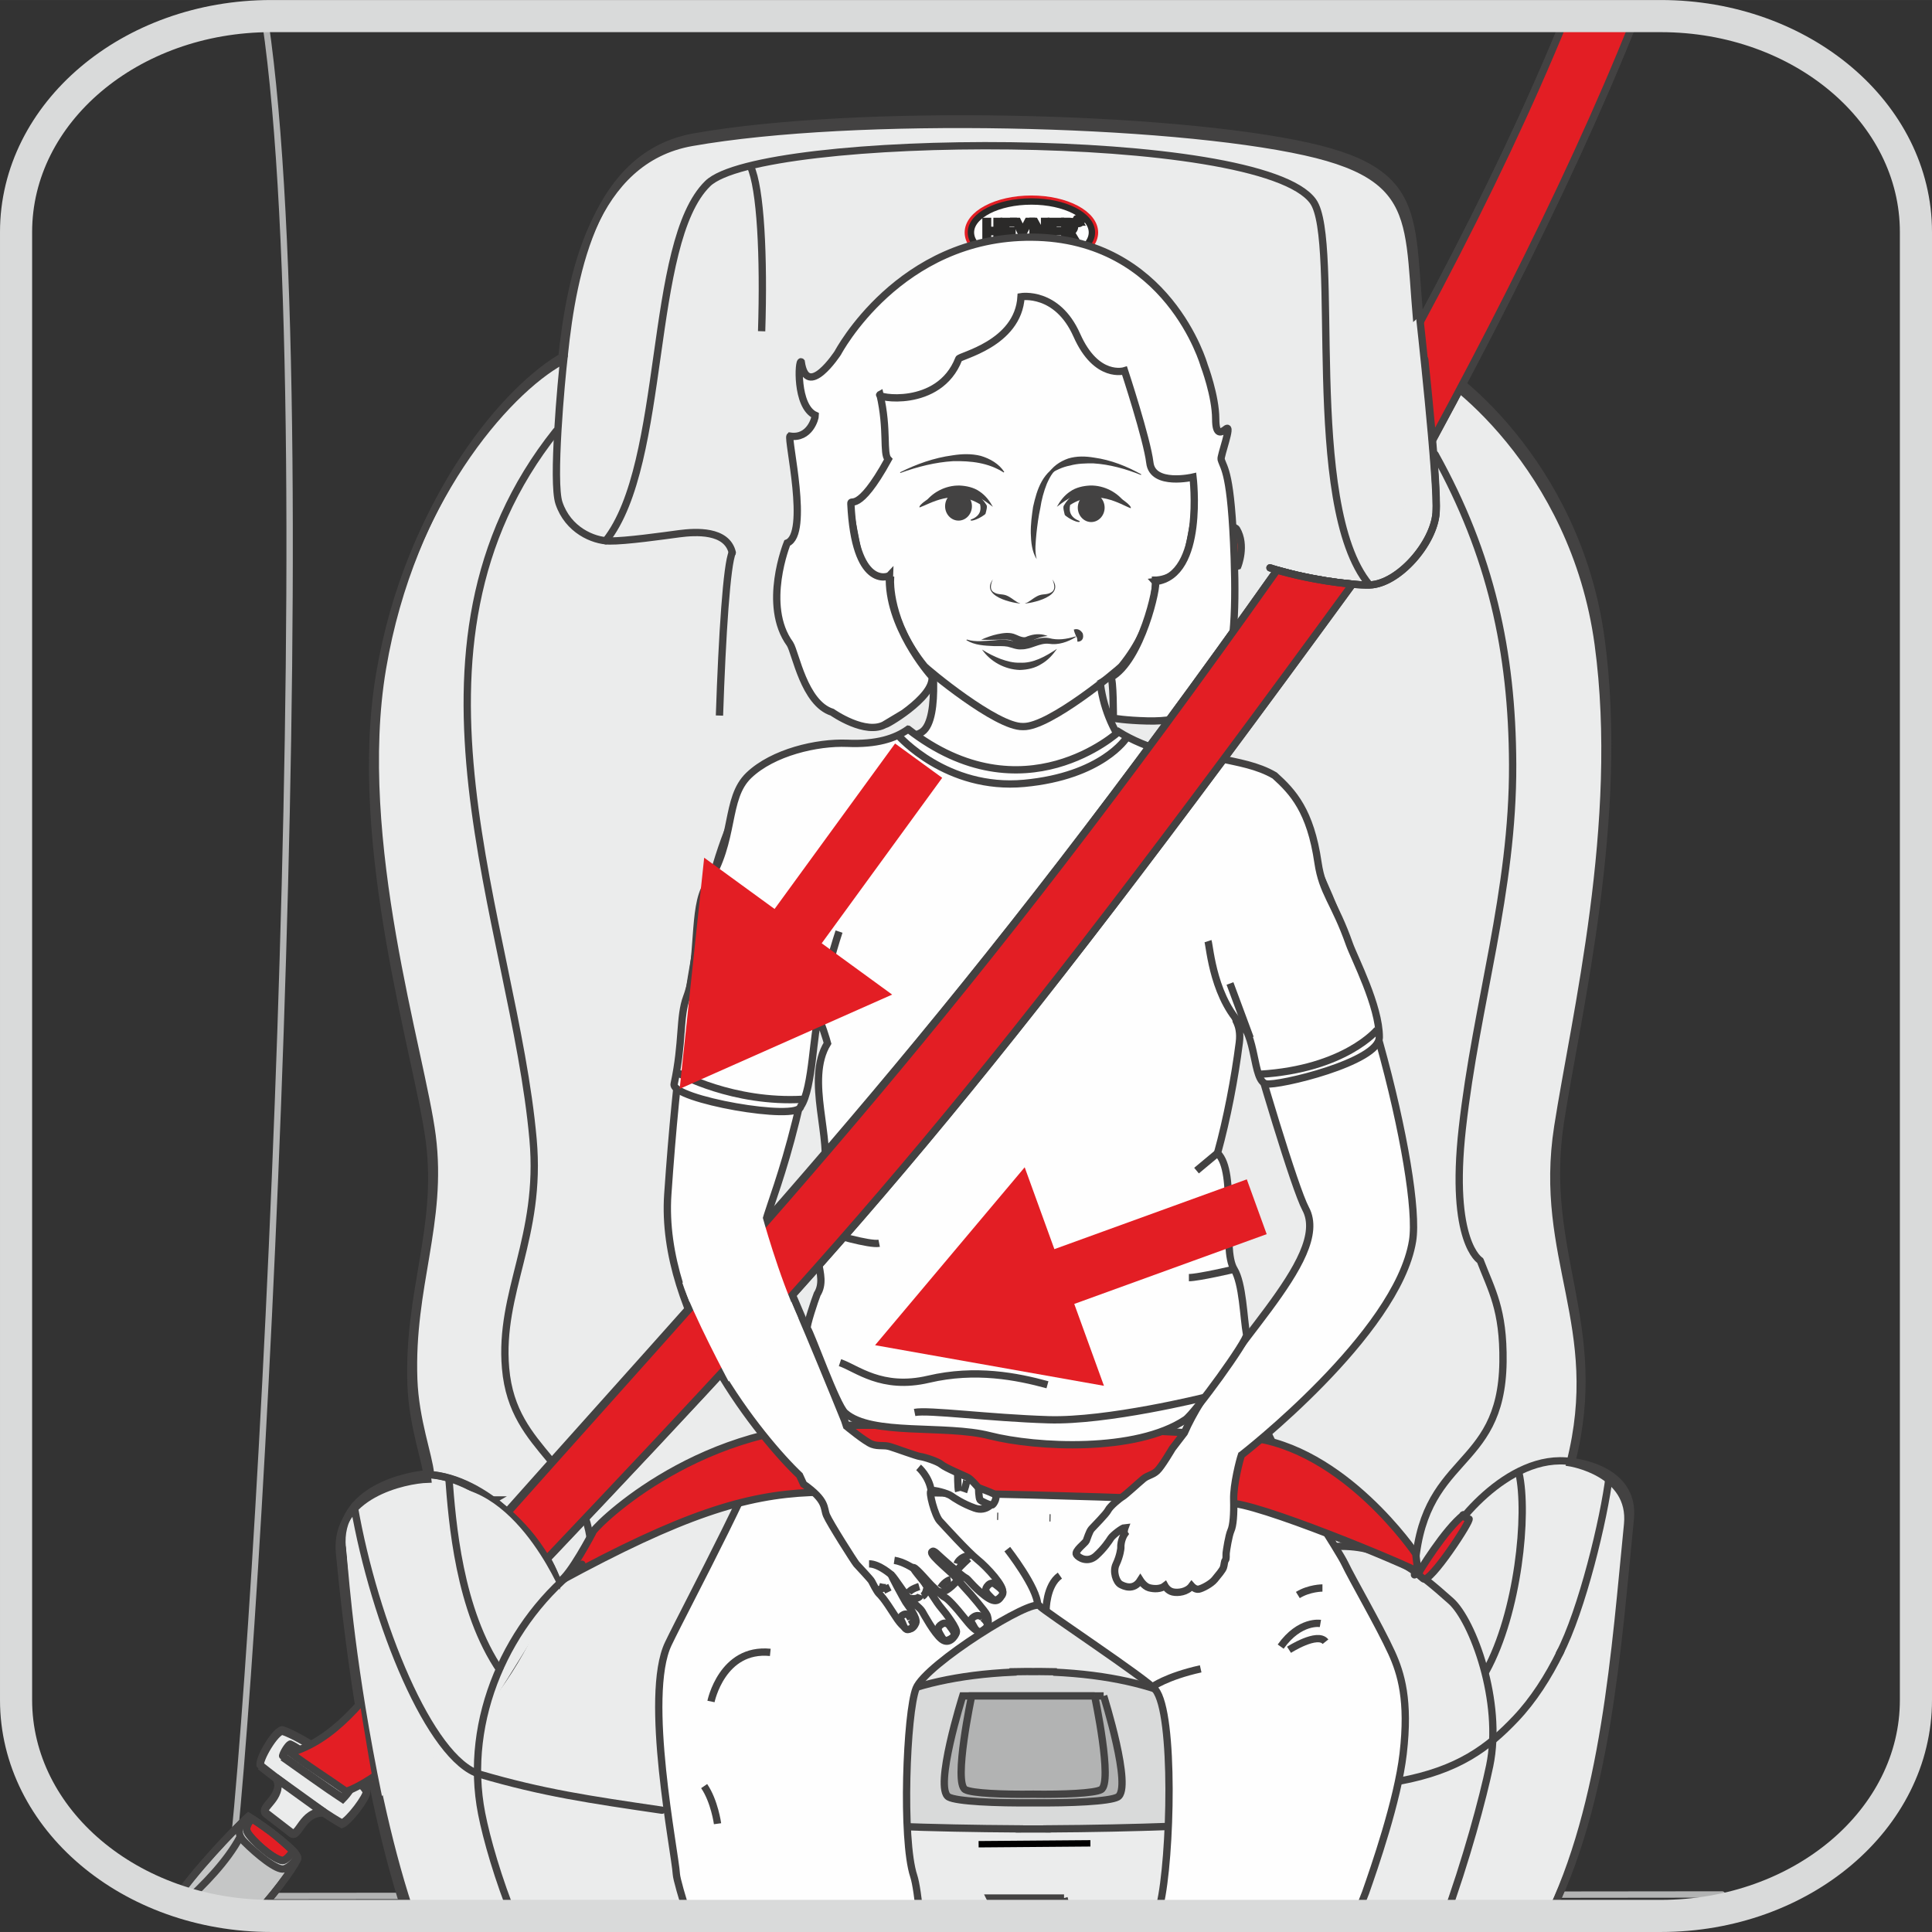 <?xml version="1.0" encoding="UTF-8"?>
<!DOCTYPE svg PUBLIC "-//W3C//DTD SVG 1.1//EN" "http://www.w3.org/Graphics/SVG/1.1/DTD/svg11.dtd">
<!-- Creator: CorelDRAW 2018 (64-Bit) -->
<svg xmlns="http://www.w3.org/2000/svg" xml:space="preserve" width="23.036mm" height="23.036mm" version="1.1" style="shape-rendering:geometricPrecision; text-rendering:geometricPrecision; image-rendering:optimizeQuality; fill-rule:evenodd; clip-rule:evenodd"
viewBox="0 0 974.18 974.17"
 xmlns:xlink="http://www.w3.org/1999/xlink">
 <rect x="0" y="0" width="974.18" height="974.17" fill="#333333" stroke="none"/>
 <defs>
  <style type="text/css">
   <![CDATA[
    .str11 {stroke:#E31E24;stroke-width:29.39;stroke-miterlimit:4}
    .str3 {stroke:#434242;stroke-width:3.68;stroke-miterlimit:10}
    .str1 {stroke:#434242;stroke-width:3.68;stroke-miterlimit:4}
    .str5 {stroke:#434242;stroke-width:3.68;stroke-miterlimit:22.926}
    .str8 {stroke:#2B2A29;stroke-width:3.22;stroke-miterlimit:4}
    .str7 {stroke:#E31E24;stroke-width:3.22;stroke-miterlimit:4}
    .str4 {stroke:#E31E24;stroke-width:3.22;stroke-miterlimit:22.926}
    .str6 {stroke:#00A0E3;stroke-width:3.22;stroke-miterlimit:22.926}
    .str9 {stroke:black;stroke-width:3.22;stroke-miterlimit:10}
    .str10 {stroke:#D9DADA;stroke-width:16.2;stroke-linecap:round;stroke-miterlimit:10}
    .str2 {stroke:#434242;stroke-width:3.68;stroke-linecap:round;stroke-linejoin:round;stroke-miterlimit:22.926}
    .str0 {stroke:#B2B3B3;stroke-width:3.22;stroke-linecap:round;stroke-linejoin:round;stroke-miterlimit:22.926}
    .fil2 {fill:none}
    .fil0 {fill:none;fill-rule:nonzero}
    .fil9 {fill:#FEFEFE}
    .fil4 {fill:#EBECEC}
    .fil1 {fill:#C5C6C6}
    .fil19 {fill:#434242}
    .fil5 {fill:#F18917}
    .fil3 {fill:#E31E24}
    .fil8 {fill:#EF8F94}
    .fil17 {fill:#FEFEFE;fill-rule:nonzero}
    .fil7 {fill:#EBECEC;fill-rule:nonzero}
    .fil11 {fill:#D9DADA;fill-rule:nonzero}
    .fil12 {fill:#B2B3B3;fill-rule:nonzero}
    .fil18 {fill:#434242;fill-rule:nonzero}
    .fil20 {fill:#2B2A29;fill-rule:nonzero}
    .fil6 {fill:#E31E24;fill-rule:nonzero}
    .fil10 {fill:#E43530;fill-rule:nonzero}
    .fil13 {fill:#E21E29;fill-rule:nonzero}
    .fil16 {fill:#E11F2E;fill-rule:nonzero}
    .fil15 {fill:#454447;fill-rule:nonzero}
    .fil14 {fill:#242525;fill-rule:nonzero}
   ]]>
  </style>
 </defs>
 <g id="Слой_x0020_1">
  <path class="fil0 str0" d="M133.75 10.77c30.7,209.21 -3.99,834.98 -18.67,943.68"/>
  <path class="fil0 str0" d="M768.38 927.19c4.13,11.74 8.52,24.67 13.21,41.31"/>
  <line class="fil0 str0" x1="81.99" y1="956.11" x2="868.33" y2= "955.25" />
  <path class="fil1" d="M87.97 958.6c9.1,-14.19 30.13,-36.19 37.29,-42.73 0,0 26.66,17.56 24.76,21.53 -2.64,5.45 -12.5,19.06 -23.56,30.35 -13.59,-1.35 -26.54,-4.49 -38.49,-9.14z"/>
  <path class="fil2 str1" d="M87.97 958.6c9.1,-14.19 30.13,-36.19 37.29,-42.73 0,0 26.66,17.56 24.76,21.53 -2.64,5.45 -12.5,19.06 -23.56,30.35"/>
  <path class="fil2 str2" d="M87.97 958.6c9.1,-14.19 30.13,-36.19 37.29,-42.73 0,0 26.66,17.56 24.76,21.53 -2.64,5.45 -12.5,19.06 -23.56,30.35"/>
  <path class="fil2 str2" d="M125.11 916.49c0,0 -8.62,5.51 -1.97,12.15 6.66,6.62 16.43,14.62 20.01,13.74 3.57,-0.88 6.3,-5.45 6.3,-5.45"/>
  <path class="fil2 str2" d="M121.04 926.3c-6.55,12.21 -17.9,23.89 -28.89,33.86"/>
  <path class="fil3" d="M127.11 917.06c0,0 -4.1,3.67 -2.21,7 2.1,3.68 11.85,12.71 17.12,14.01 2.27,0.57 5.79,-4.72 5.79,-4.72 0,0 -6.19,-5.8 -10.91,-9.43 -4.74,-3.59 -9.8,-6.86 -9.8,-6.86z"/>
  <path class="fil2 str1" d="M127.11 917.06c0,0 -4.1,3.67 -2.21,7 2.1,3.68 11.85,12.71 17.12,14.01 2.27,0.57 5.79,-4.72 5.79,-4.72 0,0 -6.19,-5.8 -10.91,-9.43 -4.74,-3.59 -9.8,-6.86 -9.8,-6.86"/>
  <path class="fil2 str2" d="M127.11 917.06c0,0 -4.1,3.67 -2.21,7 2.1,3.68 11.85,12.71 17.12,14.01 2.27,0.57 5.79,-4.72 5.79,-4.72 0,0 -6.19,-5.8 -10.91,-9.43 -4.74,-3.59 -9.8,-6.86 -9.8,-6.86"/>
  <path class="fil4" d="M658.17 76.55c65.02,14.44 48.96,41.41 58.84,107.46 10.98,2.74 76.7,50.92 88.88,140.86 12.2,89.93 -11.82,187.96 -20.41,243.28 -10.32,66.31 23.74,100.16 6.21,169.42 0,0 31.61,4.97 29,31.06 -6.16,61.43 -11.28,141.64 -40.67,199.87l-573.97 0c-22.84,-67.26 -32.09,-156.53 -34.85,-185.35 -2.82,-29.44 33.12,-36.97 44.49,-37.3 -0.81,-9.04 -7.67,-26.85 -8.42,-47.52 -1.75,-47.1 14.89,-78.86 9.27,-122.84 -5.36,-41.6 -39.7,-149.13 -25.06,-235.7 14.65,-86.6 63.91,-142.38 91.63,-157.63 4.46,-43.43 16.14,-101.6 65.72,-110.34 82.24,-14.54 240,-10.68 309.34,4.73z"/>
  <path class="fil2 str1" d="M658.17 76.55c65.02,14.44 48.96,41.41 58.84,107.46 10.98,2.74 76.7,50.92 88.88,140.86 12.2,89.93 -11.82,187.96 -20.41,243.28 -10.32,66.31 23.74,100.16 6.21,169.42 0,0 31.61,4.97 29,31.06 -6.16,61.43 -11.28,141.64 -40.67,199.87m-573.97 0c-22.84,-67.26 -32.09,-156.53 -34.85,-185.35 -2.82,-29.44 33.12,-36.97 44.49,-37.3 -0.81,-9.04 -7.67,-26.85 -8.42,-47.52 -1.75,-47.1 14.89,-78.86 9.27,-122.84 -5.36,-41.6 -39.7,-149.13 -25.06,-235.7 14.65,-86.6 63.91,-142.38 91.63,-157.63 4.46,-43.43 16.14,-101.6 65.72,-110.34 82.24,-14.54 240,-10.68 309.34,4.73"/>
  <path class="fil2 str2" d="M659.55 73.77c65,14.44 48.95,41.41 58.85,107.46 10.95,2.74 76.67,50.92 88.87,140.86 12.19,89.93 -11.82,187.96 -20.43,243.28 -10.31,66.31 23.2,102.4 5.68,171.64 0,0 32.15,2.74 29.53,28.84 -6.25,62.41 -11.44,144.2 -42.09,202.64m-571.59 0c-23.53,-67.54 -33,-158.93 -35.81,-188.12 -2.8,-29.44 33.13,-36.97 44.49,-37.3 -0.79,-9.04 -7.65,-26.85 -8.42,-47.52 -1.73,-47.1 14.9,-78.86 9.27,-122.84 -5.34,-41.59 -39.7,-149.13 -25.05,-235.7 14.63,-86.6 63.9,-142.38 91.62,-157.63 4.47,-43.43 16.15,-101.6 65.72,-110.34 82.24,-14.55 240,-10.68 309.36,4.73"/>
  <path class="fil5" d="M643.81 287.4c58.84,-95.51 110.19,-191.69 144.99,-276.84l35.19 0c-34,85.37 -86.25,186.23 -142.09,283.98 -23.74,-2.12 -38.09,-7.14 -38.09,-7.14z"/>
  <path class="fil2 str1" d="M643.81 287.4c58.84,-95.51 110.19,-191.69 144.99,-276.84m35.19 0c-34,85.37 -86.25,186.23 -142.09,283.98 -23.74,-2.12 -38.09,-7.14 -38.09,-7.14"/>
  <path class="fil2 str3" d="M622.84 735.84c0,0 -57.51,14.31 -92.39,13.23 -34.91,-1.06 -70.89,-5.98 -79.07,-4.34"/>
  <path class="fil2 str3" d="M407.22 715.28c9.8,3.28 24.53,16.35 52.34,9.82 27.81,-6.53 52.33,-1.62 70.34,3.28"/>
  <path class="fil6" d="M643.81 287.4c58.84,-95.51 110.19,-191.69 144.99,-276.84l35.19 0c-34,85.37 -86.25,186.23 -142.09,283.98 -23.74,-2.12 -38.09,-7.14 -38.09,-7.14z"/>
  <path class="fil0 str2" d="M643.81 287.4c58.84,-95.51 110.19,-191.69 144.99,-276.84m35.19 0c-34,85.37 -86.25,186.23 -142.09,283.98 -23.74,-2.12 -38.09,-7.14 -38.09,-7.14"/>
  <path class="fil7" d="M715.07 160.17c0,0 7.1,50.57 6.7,69.57 0,-0.21 -33.98,64.15 -33.98,64.15 0,0 -21.38,-0.8 -47.36,-8.59 0,-0.21 68.94,-120.12 68.94,-120.12l5.7 -5z"/>
  <polygon class="fil8" points="275.36,785.94 278.64,793.99 245.76,813.17 "/>
  <polygon class="fil2 str1" points="275.36,785.94 278.64,793.99 245.76,813.17 "/>
  <polygon class="fil2 str4" points="275.36,785.94 278.64,793.99 245.76,813.17 "/>
  <path class="fil6" d="M279.28 793.58c0,0 -25.66,93.26 -104.56,110.38l-19.81 -13.44 124.38 -96.94z"/>
  <path class="fil0 str2" d="M279.28 793.58c0,0 -25.66,93.26 -104.56,110.38l-19.81 -13.44"/>
  <path class="fil4" d="M131.17 890.64c-0.57,-3.7 7.65,-17.36 11.18,-17.72 9.93,3.15 37.01,21.07 42.55,30.72 0.14,2.88 -8.97,14.95 -12.51,16.29 -12.7,-7.24 -30.58,-20.84 -41.22,-29.29z"/>
  <path class="fil2 str1" d="M131.17 890.64c-0.57,-3.7 7.65,-17.36 11.18,-17.72 9.93,3.15 37.01,21.07 42.55,30.72 0.14,2.88 -8.97,14.95 -12.51,16.29 -12.7,-7.24 -30.58,-20.84 -41.22,-29.29"/>
  <path class="fil2 str2" d="M131.17 889.94c-0.57,-3.73 7.65,-17.36 11.18,-17.74 9.93,3.15 37.01,21.05 42.55,30.72 0.14,2.89 -8.97,14.95 -12.51,16.31 -12.7,-7.25 -30.58,-20.84 -41.22,-29.29"/>
  <path class="fil4" d="M134.02 914.64c-3.54,-2.77 9.22,-8.1 5.45,-17.51l23.67 17.07c-10.83,-0.49 -12.53,13.2 -16.28,10.37 -2.61,-1.98 -10.7,-8.25 -12.84,-9.92z"/>
  <path class="fil2 str1" d="M134.02 914.64c-3.54,-2.77 9.22,-8.1 5.45,-17.51l23.67 17.07c-10.83,-0.49 -12.53,13.2 -16.28,10.37 -2.61,-1.98 -10.7,-8.25 -12.84,-9.92"/>
  <path class="fil2 str2" d="M134.02 913.94c-3.54,-2.77 9.22,-8.1 5.45,-17.53l23.67 17.06c-10.83,-0.49 -12.53,13.22 -16.28,10.39 -2.61,-1.99 -10.7,-8.25 -12.84,-9.92"/>
  <path class="fil9" d="M142.5 886.06c0.33,-1.71 2.71,-5.44 3.84,-5.95 4.44,1.88 26.09,16.89 30.72,21.6 -1.07,1.91 -2.93,4.12 -4.28,5.49 -7.22,-4.69 -24.39,-16.98 -30.27,-21.14z"/>
  <path class="fil2 str1" d="M142.5 886.06c0.33,-1.71 2.71,-5.44 3.84,-5.95 4.44,1.88 26.09,16.89 30.72,21.6 -1.07,1.91 -2.93,4.12 -4.28,5.49 -7.22,-4.69 -24.39,-16.98 -30.27,-21.14"/>
  <path class="fil2 str2" d="M142.5 885.36c0.33,-1.71 2.71,-5.46 3.84,-5.95 4.44,1.88 26.09,16.87 30.72,21.6 -1.07,1.89 -2.93,4.12 -4.28,5.48 -7.22,-4.67 -24.39,-16.96 -30.27,-21.13"/>
  <path class="fil3" d="M256.13 762.49c-45.44,42.4 -65.36,109.01 -108.16,121.44 8.47,6.46 16.62,11.85 26.3,18.72 15.86,-5 72.22,-47.52 101.11,-116.71 5.37,-12.86 -19.25,-23.45 -19.25,-23.45z"/>
  <path class="fil2 str1" d="M256.13 762.49c-45.44,42.4 -65.36,109.01 -108.16,121.44 8.47,6.46 16.62,11.85 26.3,18.72 15.86,-5 72.22,-47.52 101.11,-116.71 5.37,-12.86 -19.25,-23.45 -19.25,-23.45"/>
  <path class="fil6" d="M256.66 762.49c-45.46,42.4 -67.39,108.87 -110.18,121.29 8.47,6.47 18.37,12.61 28.05,19.48 15.85,-4.98 70.09,-45.31 101.36,-117.32 5.55,-12.77 -19.23,-23.45 -19.23,-23.45z"/>
  <path class="fil0 str2" d="M256.66 762.49c-45.46,42.4 -67.39,108.87 -110.18,121.29 8.47,6.47 18.37,12.61 28.05,19.48 15.85,-4.98 70.09,-45.31 101.36,-117.32 5.55,-12.77 -19.23,-23.45 -19.23,-23.45"/>
  <path class="fil0 str1" d="M248.64 756.33c7.5,6.17 26.36,21.83 32.03,40.62 5.68,18.78 -96.23,67.03 -98,58.02 -1.76,-8.98 -5.94,-34.75 -6.55,-45.75 -0.6,-11.01 72.52,-52.89 72.52,-52.89z"/>
  <path class="fil0 str2" d="M713.22 794.1c2.75,-62.28 43.89,-50.84 44.64,-107.37 0.34,-26.6 -5.81,-36.24 -11.49,-51.13 0,0 -15.47,-9.05 -9.02,-66.67 7.09,-63.36 25.64,-119.36 25.38,-183.44 -0.21,-57.08 -11.1,-105.96 -39.09,-156.35"/>
  <path class="fil0 str2" d="M765.92 742.81c4.62,20.48 -0.39,70.39 -16.64,99.9"/>
  <path class="fil0 str2" d="M728.2 968.5c11.17,-30.44 19.66,-62.33 22.94,-78.1 6.72,-32.31 -8.64,-73.41 -19.53,-83.11 -17.28,-15.43 -33.48,-28.42 -57.45,-27.56"/>
  <path class="fil0 str2" d="M280.46 217.33c-87.83,110.17 -21.32,248.43 -11.67,357.2 4.42,49.41 -17.19,76.85 -13.86,115.38 3.74,43.56 40.83,46.98 43.62,94.06"/>
  <path class="fil0 str2" d="M690.38 294.74c-33.55,-40.38 -14.15,-173.53 -28.3,-193.22 -26.41,-36.79 -278.68,-34.85 -305.22,-8.95 -30.49,29.79 -20.27,140.86 -51.41,180.1"/>
  <path class="fil0 str2" d="M792.55 737.03c-32.38,-5.1 -62.3,34.73 -64.69,43.79"/>
  <path class="fil0 str2" d="M213.59 743.44c28.29,-0.22 58.38,29.61 67.57,53.9"/>
  <path class="fil0 str5" d="M378.37 83.77c5.19,11.08 6.86,45.6 5.67,83.25"/>
  <path class="fil0 str5" d="M369.24 278.61c-2.75,5.79 -5.09,41.22 -6.46,82.19"/>
  <path class="fil0 str2" d="M369.24 278.61c-2.81,-11.52 -18.44,-10.56 -26.69,-9.5 -8.23,1.1 -27.15,3.8 -35.32,3.67 -8.21,-0.15 -20.81,-5.53 -25.38,-19.14 -3.54,-10.56 1.18,-62.21 2.63,-74.23"/>
  <path class="fil0 str2" d="M640.37 286.31c16.71,5.57 41.13,8.92 50.2,8.64 14.61,-0.45 32.44,-21.04 33.55,-36.39 1.06,-15.2 -5.71,-77.31 -5.71,-77.31"/>
  <path class="fil0 str6" d="M511.18 479.73c5.62,-0.09 10.23,4.28 10.34,9.77 0.09,5.49 -4.4,10.01 -10.04,10.12 -5.62,0.08 -10.25,-4.3 -10.34,-9.79 -0.09,-5.49 4.4,-10.01 10.04,-10.1z"/>
  <path class="fil10" d="M610.15 266.51c0,0 3.81,21.91 8.92,20.41l5.12 -1.54c0,0 4.19,-10.43 -0.6,-18.5 -1.72,-2.89 -13.44,-0.37 -13.44,-0.37z"/>
  <path class="fil0 str1" d="M610.15 266.51c0,0 3.81,21.91 8.92,20.41l5.12 -1.54c0,0 4.19,-10.43 -0.6,-18.5 -1.72,-2.89 -13.44,-0.37 -13.44,-0.37z"/>
  <path class="fil11" d="M643.64 347.51c-0.97,-0.19 -1.88,-0.39 -2.69,-0.6 0,0 0.99,0.63 2.69,0.6z"/>
  <path class="fil0 str1" d="M643.64 347.51c-0.97,-0.19 -1.88,-0.39 -2.69,-0.6 0,0 0.99,0.63 2.69,0.6z"/>
  <path class="fil10" d="M431.78 266.51c0,0 -3.82,21.91 -8.94,20.41l-5.1 -1.54c0,0 -4.2,-10.43 0.58,-18.5 1.73,-2.89 13.46,-0.37 13.46,-0.37z"/>
  <path class="fil0 str1" d="M431.78 266.51c0,0 -3.82,21.91 -8.94,20.41l-5.1 -1.54c0,0 -4.2,-10.43 0.58,-18.5 1.73,-2.89 13.46,-0.37 13.46,-0.37"/>
  <path class="fil11" d="M531.11 843.14l0 -0.21c-2.3,-0.06 -4.64,-0.09 -7.04,-0.09 -1.06,0 -2.06,0.02 -3.09,0.03 -1.04,-0.01 -2.08,-0.03 -3.13,-0.03 -2.39,0 -4.74,0.03 -7.04,0.09l0 0.21c-113.18,5.07 -112.1,74.91 -112.1,74.91 31.67,2.36 69.71,3.87 115.34,4.13l0 0.06c2.33,0 4.63,-0.01 6.94,-0.01 2.28,0 4.58,0.01 6.91,0.01l0 -0.06c45.62,-0.27 83.65,-1.78 115.32,-4.13 0,0 1.07,-69.84 -112.1,-74.91z"/>
  <path class="fil0 str1" d="M531.11 843.14l0 -0.21c-2.3,-0.06 -4.64,-0.09 -7.04,-0.09 -1.06,0 -2.06,0.02 -3.09,0.03 -1.04,-0.01 -2.08,-0.03 -3.13,-0.03 -2.39,0 -4.74,0.03 -7.04,0.09l0 0.21c-113.18,5.07 -112.1,74.91 -112.1,74.91 31.67,2.36 69.71,3.87 115.34,4.13l0 0.06c2.33,0 4.63,-0.01 6.94,-0.01 2.28,0 4.58,0.01 6.91,0.01l0 -0.06c45.62,-0.27 83.65,-1.78 115.32,-4.13 0,0 1.07,-69.84 -112.1,-74.91"/>
  <path class="fil12" d="M556.5 855.15l-71.07 0c0,0 -14.73,46.67 -7.09,50.95 4.04,2.25 23.86,3.13 42.62,2.94 18.74,0.19 38.56,-0.69 42.61,-2.94 7.64,-4.28 -7.07,-50.95 -7.07,-50.95z"/>
  <path class="fil0 str1" d="M556.5 855.15l-71.07 0c0,0 -14.73,46.67 -7.09,50.95 4.04,2.25 23.86,3.13 42.62,2.94 18.74,0.19 38.56,-0.69 42.61,-2.94 7.64,-4.28 -7.07,-50.95 -7.07,-50.95"/>
  <path class="fil12" d="M551.97 855.15l-62.02 0c0,0 -9.34,43.8 -3.24,47.23 3.33,1.86 19.39,2.53 34.27,2.31 14.83,0.22 30.91,-0.44 34.22,-2.31 6.1,-3.43 -3.24,-47.23 -3.24,-47.23z"/>
  <path class="fil0 str1" d="M551.97 855.15l-62.02 0c0,0 -9.34,43.8 -3.24,47.23 3.33,1.86 19.39,2.53 34.27,2.31 14.83,0.22 30.91,-0.44 34.22,-2.31 6.1,-3.43 -3.24,-47.23 -3.24,-47.23"/>
  <path class="fil13" d="M740.73 765.8c-5.27,-1.69 -2.54,-2.12 -2.54,-2.12 -9.7,7.44 -22.87,29.37 -22.87,29.37 0,0 -1.84,-0.31 2.44,3.06 3.21,2.52 24.39,-29.75 22.96,-30.31z"/>
  <path class="fil0 str1" d="M740.73 765.8c-5.27,-1.69 -2.54,-2.12 -2.54,-2.12 -9.7,7.44 -22.87,29.37 -22.87,29.37 0,0 -1.84,-0.31 2.44,3.06 3.21,2.52 24.39,-29.75 22.96,-30.31z"/>
  <path class="fil14" d="M424.02 395.36c0.88,5 49.71,1.25 48.46,-3.73 -1.27,-5 -49.52,-2.34 -48.46,3.73z"/>
  <path class="fil0 str1" d="M424.02 395.36c0.88,5 49.71,1.25 48.46,-3.73 -1.27,-5 -49.52,-2.34 -48.46,3.73z"/>
  <path class="fil14" d="M426.38 440.14c0.74,4.86 49.72,1.06 48.47,-3.48 -1.26,-4.55 -48.95,-2.12 -48.47,3.48z"/>
  <path class="fil0 str1" d="M426.38 440.14c0.74,4.86 49.72,1.06 48.47,-3.48 -1.26,-4.55 -48.95,-2.12 -48.47,3.48z"/>
  <path class="fil14" d="M422.92 488.67c0.75,4.85 49.71,1.06 48.46,-3.48 -1.26,-4.55 -48.95,-2.14 -48.46,3.48z"/>
  <path class="fil0 str1" d="M422.92 488.67c0.75,4.85 49.71,1.06 48.46,-3.48 -1.26,-4.55 -48.95,-2.14 -48.46,3.48z"/>
  <path class="fil10" d="M361.68 666.13c0,0 18.13,16.92 34.94,43.6 8.5,13.47 2.67,6.18 2.67,6.18l-38.04 -43.33 0.43 -6.46z"/>
  <path class="fil0 str1" d="M361.68 666.13c0,0 18.13,16.92 34.94,43.6 8.5,13.47 2.67,6.18 2.67,6.18l-38.04 -43.33 0.43 -6.46z"/>
  <path class="fil14" d="M617.89 395.36c-0.87,5 -49.71,1.25 -48.44,-3.73 1.27,-5 49.52,-2.34 48.44,3.73z"/>
  <path class="fil0 str1" d="M617.89 395.36c-0.87,5 -49.71,1.25 -48.44,-3.73 1.27,-5 49.52,-2.34 48.44,3.73z"/>
  <path class="fil14" d="M615.54 440.14c-0.75,4.86 -49.71,1.06 -48.46,-3.48 1.26,-4.55 48.95,-2.12 48.46,3.48z"/>
  <path class="fil0 str1" d="M615.54 440.14c-0.75,4.86 -49.71,1.06 -48.46,-3.48 1.26,-4.55 48.95,-2.12 48.46,3.48z"/>
  <path class="fil14" d="M619.01 488.67c-0.76,4.85 -49.72,1.06 -48.47,-3.48 1.25,-4.55 48.95,-2.14 48.47,3.48z"/>
  <path class="fil0 str1" d="M619.01 488.67c-0.76,4.85 -49.72,1.06 -48.47,-3.48 1.25,-4.55 48.95,-2.14 48.47,3.48z"/>
  <line class="fil0" x1="506.46" y1="776.75" x2="507" y2= "776.75" />
  <line class="fil0 str1" x1="506.46" y1="776.75" x2="507" y2= "776.75" />
  <path class="fil15" d="M536.52 957.06l-37.3 0c1.63,3.16 2.17,7.05 2,11.44l36.56 0c0.15,-3.86 -0.19,-7.67 -1.26,-11.44z"/>
  <path class="fil0 str1" d="M536.52 957.06l-37.3 0c1.63,3.16 2.17,7.05 2,11.44m36.56 0c0.15,-3.86 -0.19,-7.67 -1.26,-11.44"/>
  <polygon class="fil16" points="519.91,967.53 515.82,967.77 515.76,966.87 519.15,966.67 519.02,964.46 519.71,964.41 "/>
  <polyline class="fil0 str1" points="519.91,967.53 515.82,967.77 515.76,966.87 519.15,966.67 519.02,964.46 519.71,964.41 519.91,967.53 "/>
  <path class="fil10" d="M680.25 666.13c0,0 -18.14,16.92 -34.95,43.6 -8.49,13.47 -2.64,6.18 -2.64,6.18l38.01 -43.33 -0.42 -6.46z"/>
  <path class="fil0 str1" d="M680.25 666.13c0,0 -18.14,16.92 -34.95,43.6 -8.49,13.47 -2.64,6.18 -2.64,6.18l38.01 -43.33 -0.42 -6.46z"/>
  <path class="fil14" d="M409.92 318.49c-1.78,1.46 -2.24,3.64 -1.18,6.44 1.04,2.81 13.98,1.37 15.62,2.66l0.3 0.88 9.32 -4.69c0,0 0.11,-1.88 -1.24,-2.79 -1.31,-0.93 -21.05,-3.97 -22.82,-2.51z"/>
  <path class="fil0 str1" d="M409.92 318.49c-1.78,1.46 -2.24,3.64 -1.18,6.44 1.04,2.81 13.98,1.37 15.62,2.66l0.3 0.88 9.32 -4.69c0,0 0.11,-1.88 -1.24,-2.79 -1.31,-0.93 -21.05,-3.97 -22.82,-2.51z"/>
  <path class="fil17" d="M419.82 675.02c-2.43,3.04 -30.39,28.2 -31.62,43.44 -1.22,15.25 -42.02,91.11 -51.23,110.37 -12.58,26.32 3.46,105.21 4.07,116.17 0.14,2.39 2.66,11.12 6.58,23.5l116.55 0c-1.15,-11.11 -2.33,-19.23 -3.43,-22.53 -6.1,-18.31 -3.68,-82.49 1.2,-94.69 4.88,-12.19 59,-45.99 62.31,-41.47 1.63,2.19 53.95,36.76 58.33,42.18 9.74,11.99 7.84,85.28 2.34,108.44 -0.45,1.89 -1.25,4.64 -2.34,8.07l100.2 0c3.07,-7.3 5.14,-12.32 5.78,-14.15 4.27,-12.19 16.22,-46.4 18.96,-70.09 3.12,-26.87 -1.04,-40.43 -5.83,-50.95 -6.33,-13.8 -19.95,-37.24 -23.54,-44.83 -3.18,-6.66 -24,-38.13 -33.17,-54.6 -9.16,-16.45 -19.39,-48.28 -44.44,-48.9 -25.05,-0.6 -180.72,-9.97 -180.72,-9.97z"/>
  <path class="fil0 str3" d="M419.82 675.02c-2.43,3.04 -30.39,28.2 -31.62,43.44 -1.22,15.25 -42.02,91.11 -51.23,110.37 -12.58,26.32 3.46,105.21 4.07,116.17 0.14,2.39 2.66,11.12 6.58,23.5m116.55 0c-1.15,-11.11 -2.33,-19.23 -3.43,-22.53 -6.1,-18.31 -3.68,-82.49 1.2,-94.69 4.88,-12.19 59,-45.99 62.31,-41.47 1.63,2.19 53.95,36.76 58.33,42.18 9.74,11.99 7.84,85.28 2.34,108.44 -0.45,1.89 -1.25,4.64 -2.34,8.07m100.2 0c3.07,-7.3 5.14,-12.32 5.78,-14.15 4.27,-12.19 16.22,-46.4 18.96,-70.09 3.12,-26.87 -1.04,-40.43 -5.83,-50.95 -6.33,-13.8 -19.95,-37.24 -23.54,-44.83 -3.18,-6.66 -24,-38.13 -33.17,-54.6 -9.16,-16.45 -19.39,-48.28 -44.44,-48.9 -25.05,-0.6 -180.72,-9.97 -180.72,-9.97"/>
  <path class="fil0 str3" d="M455.14 369.97c0,0 51.14,54.98 117.61,3.74"/>
  <path class="fil0 str3" d="M358.5 857.94c0,0 5.56,-27.2 29.91,-24.76"/>
  <path class="fil0 str3" d="M580.91 850.67c0,0 7.16,-5.34 24.51,-9.19"/>
  <path class="fil0 str3" d="M666.82 800.71c0,0 -6.64,0 -12.4,3.55"/>
  <path class="fil0 str3" d="M665.8 818.6c0,0 -10.42,-1.81 -20.04,11.68"/>
  <path class="fil0 str3" d="M507.91 781.12c0,0 15.32,19.59 15.32,28.27"/>
  <path class="fil0 str3" d="M649.97 831.87c0,0 14.32,-9.19 18.39,-4.07"/>
  <path class="fil0 str3" d="M527.46 811.91c0,0 0,-12.56 6.97,-17.44"/>
  <path class="fil3" d="M282.22 797.35c61.99,-33.75 93.71,-43.43 126.44,-44.8 32.74,-1.37 193.18,2.85 213.61,5.54 20.42,2.66 98.15,35.6 93.15,34.88 -0.54,-0.08 -1.48,-8.83 -1.56,-9.52 0,0 -36.11,-53.62 -84.5,-58.68 -48.41,-5.05 -154.14,-6.19 -204.49,-6.13 -75.73,0.1 -127.45,53.42 -126.06,54.17 0,0 -11.32,21.69 -16.57,24.54z"/>
  <path class="fil2 str2" d="M282.22 797.35c61.99,-33.75 93.71,-43.43 126.44,-44.8 32.74,-1.37 193.18,2.85 213.61,5.54 20.42,2.66 98.15,35.6 93.15,34.88 -0.54,-0.08 -1.48,-8.83 -1.56,-9.52 0,0 -36.11,-53.62 -84.5,-58.68 -48.41,-5.05 -154.14,-6.19 -204.49,-6.13 -75.73,0.1 -127.45,53.42 -126.06,54.17 0,0 -11.32,21.69 -16.57,24.54z"/>
  <line class="fil0" x1="502.81" y1="764.55" x2="503.33" y2= "764.56" />
  <line class="fil0 str1" x1="502.81" y1="764.55" x2="503.33" y2= "764.56" />
  <line class="fil0" x1="529.71" y1="765.35" x2="529.21" y2= "765.34" />
  <line class="fil0 str1" x1="529.71" y1="765.35" x2="529.21" y2= "765.34" />
  <path class="fil18" d="M543.66 312.63c-3.43,0.24 -6.06,-1.37 -8.3,-3.88 -0.19,-0.19 -3.04,2.01 -3.19,1.85 2.24,2.49 4.86,4.1 8.31,3.87 1.1,-0.08 2.11,-1.76 3.18,-1.84z"/>
  <path class="fil17" d="M626.01 733.68c0,0 78.58,-60.9 86.25,-107.97 4.89,-30.08 -27.2,-163.18 -66.43,-220.2 -1.43,-2.1 -2.95,-3.73 -4.53,-5.13 -0.73,-1.64 -1.21,-2.71 -1.21,-2.71 0,0 -0.97,0.02 -2.37,0.05 -4.72,-2.61 -9.82,-2.45 -15.17,-0.27 -12.01,-0.52 -27.43,-2.09 -37.46,-6.43 -18.29,-7.92 -32.94,-33.55 -30.51,-60.38 2.44,-26.85 -85.38,-5.49 -85.38,-5.49 0,0 5.51,37.21 -4.27,43.92 -8,5.49 -47.59,7.5 -70.06,15.1 -1.97,0.33 -4.25,1.13 -6.79,2.79 -1.96,0.97 -3.73,2.02 -5.1,3.15 -1.58,1.31 -3.13,3.82 -4.67,6.92 -14.77,20.93 -32.61,74.03 -41.58,205.15 -4.19,61.2 47.61,123.95 66.43,141.75l2.01 4.39c11.92,8.43 10.01,11.93 11.59,15.75 1.6,3.81 14,23.35 15.1,24.63 1.12,1.27 7.16,7.62 7.64,8.58 0.48,0.97 2.69,5.25 3.65,6.19 0.96,0.99 2.22,1.92 8.42,11.62 6.2,9.71 9.07,5.9 10.19,3.34 1.12,-2.55 -4.3,-9.38 -5.09,-10.65 -0.8,-1.29 -8.28,-14.8 -7.01,-13.53 1.29,1.28 7.49,10.52 8.28,11.47 0.79,0.94 6.04,5.06 6.98,6.67 0.96,1.58 6.06,11.13 9.86,14.14 3.81,3.02 6.83,-1.43 7.46,-3.34 0.66,-1.89 -5.39,-9.86 -7.61,-12.41 -2.24,-2.51 -7.16,-10.64 -8.27,-12.37 -1.12,-1.78 -7.16,-8.45 -5.57,-7.97 1.58,0.48 7.62,7.8 9.22,9.24 1.58,1.4 4.91,5.09 6.35,5.71 1.42,0.64 4.76,3.98 10.97,11.76 6.21,7.79 7.77,5.57 9.7,3.84 1.91,-1.76 1.26,-5.1 0.63,-6.69 -0.63,-1.59 -8.89,-11.29 -10.33,-12.72 -1.43,-1.43 -5.1,-6.04 -7.31,-8.1 -2.24,-2.06 -6.83,-6.06 -8.91,-8.43 -2.08,-2.39 -1.27,-2.55 -0.79,-2.85 0.48,-0.31 1.84,0.87 2.53,1.57 0.72,0.73 12.18,11 13.83,11.68 1.67,0.73 3.35,4.07 9.77,9.07 6.46,5.01 7.87,1.67 9.06,-1.42 1.19,-3.12 -7.86,-12.88 -12.62,-16.71 -4.77,-3.82 -16.69,-16.92 -19.08,-19.53 -2.39,-2.64 -5.73,-14.8 -4.28,-15.26 1.43,-0.48 8.34,1.42 10.01,2.61 1.67,1.19 5.95,4.06 11.9,6.19 5.97,2.15 9.79,-2.61 10.26,-5 0.48,-2.39 -7.38,-4.28 -8.34,-5.25 -0.96,-0.94 -3.58,-4.28 -5.49,-5.24 -1.91,-0.95 -11.2,-4.79 -13.11,-6.44 -1.91,-1.67 -8.82,-3.82 -10.72,-4.04 -1.91,-0.24 -12.16,-4.06 -15.25,-4.99 -3.12,-0.97 -5.73,0 -9.07,-1.2 -3.34,-1.19 -12.87,-9.07 -12.87,-9.07l-0.97 -2.96c0,0 -34.77,-86.11 -39.99,-91.89 -5.1,-5.62 13.01,-29.4 25.24,-108.96 11.83,-8.5 31.82,141.61 31.82,141.61l64.55 2.21 75.56 3.69 0.28 -1.07 1.12 0.04 41.99 -153.62c8.34,30.43 26.39,91.02 31.91,101.3 13.5,25.21 -43.41,72.18 -61.2,112.98l-6.06 7.91c0,0 -5.44,9.28 -7.73,11.33 -2.27,2.06 -4.69,2.15 -6.83,3.94 -2.18,1.79 -9.11,8.2 -10.55,9.02 -1.45,0.81 -6.27,4.82 -7.24,6.77 -0.99,1.97 -7.16,8.07 -8.37,9.46 -1.21,1.39 -2.19,4.93 -2.66,6.01 -0.43,1.06 -6.12,5.18 -4.94,6.92 1.16,1.75 5.77,4.3 9.85,0.63 4.06,-3.67 6.53,-7.38 7.47,-8.88 0.96,-1.51 5.85,-5.31 7.16,-5.38 0,0 -0.82,2.19 -0.16,3.21 0,0 -2.15,2.99 -1.94,7.24 0,0 -0.3,3.68 -2.43,8.16 -1.66,3.54 0.03,8.85 2.34,10.1 1.43,0.76 6.5,3.34 9.92,-2.1 0,0 1.91,3.03 4.36,3.74 2.46,0.7 5.92,0.76 8.04,-0.93 0,0 1.33,2.48 3.94,3.06 2.64,0.61 7.27,0.04 9.54,-3.04 0,0 1.72,1.97 3.54,1.65 1.81,-0.33 6.25,-2.65 8.06,-4.85 1.81,-2.21 3.98,-4.76 4.43,-6.09 0.45,-1.34 0.39,-2.97 0.97,-3.69 0.61,-0.74 0.27,-2.41 0.41,-3.68 0.14,-1.29 1.26,-8.71 2.39,-11.22 1.15,-2.48 1.59,-8.31 1.4,-15.75 -0.19,-7.46 3.04,-19.9 3.89,-22.33z"/>
  <path class="fil0 str3" d="M626.01 733.68c0,0 78.58,-60.9 86.25,-107.97 4.89,-30.08 -27.2,-163.18 -66.43,-220.2 -1.43,-2.1 -2.95,-3.73 -4.53,-5.13 -0.73,-1.64 -1.21,-2.71 -1.21,-2.71 0,0 -0.97,0.02 -2.37,0.05 -4.72,-2.61 -9.82,-2.45 -15.17,-0.27 -12.01,-0.52 -27.43,-2.09 -37.46,-6.43 -18.29,-7.92 -32.94,-33.55 -30.51,-60.38 2.44,-26.85 -85.38,-5.49 -85.38,-5.49 0,0 5.51,37.21 -4.27,43.92 -8,5.49 -47.59,7.5 -70.06,15.1 -1.97,0.33 -4.25,1.13 -6.79,2.79 -1.96,0.97 -3.73,2.02 -5.1,3.15 -1.58,1.31 -3.13,3.82 -4.67,6.92 -14.77,20.93 -32.61,74.03 -41.58,205.15 -4.19,61.2 47.61,123.95 66.43,141.75l2.01 4.39c11.92,8.43 10.01,11.93 11.59,15.75 1.6,3.81 14,23.35 15.1,24.63 1.12,1.27 7.16,7.62 7.64,8.58 0.48,0.97 2.69,5.25 3.65,6.19 0.96,0.99 2.22,1.92 8.42,11.62 6.2,9.71 9.07,5.9 10.19,3.34 1.12,-2.55 -4.3,-9.38 -5.09,-10.65 -0.8,-1.29 -8.28,-14.8 -7.01,-13.53 1.29,1.28 7.49,10.52 8.28,11.47 0.79,0.94 6.04,5.06 6.98,6.67 0.96,1.58 6.06,11.13 9.86,14.14 3.81,3.02 6.83,-1.43 7.46,-3.34 0.66,-1.89 -5.39,-9.86 -7.61,-12.41 -2.24,-2.51 -7.16,-10.64 -8.27,-12.37 -1.12,-1.78 -7.16,-8.45 -5.57,-7.97 1.58,0.48 7.62,7.8 9.22,9.24 1.58,1.4 4.91,5.09 6.35,5.71 1.42,0.64 4.76,3.98 10.97,11.76 6.21,7.79 7.77,5.57 9.7,3.84 1.91,-1.76 1.26,-5.1 0.63,-6.69 -0.63,-1.59 -8.89,-11.29 -10.33,-12.72 -1.43,-1.43 -5.1,-6.04 -7.31,-8.1 -2.24,-2.06 -6.83,-6.06 -8.91,-8.43 -2.08,-2.39 -1.27,-2.55 -0.79,-2.85 0.48,-0.31 1.84,0.87 2.53,1.57 0.72,0.73 12.18,11 13.83,11.68 1.67,0.73 3.35,4.07 9.77,9.07 6.46,5.01 7.87,1.67 9.06,-1.42 1.19,-3.12 -7.86,-12.88 -12.62,-16.71 -4.77,-3.82 -16.69,-16.92 -19.08,-19.53 -2.39,-2.64 -5.73,-14.8 -4.28,-15.26 1.43,-0.48 8.34,1.42 10.01,2.61 1.67,1.19 5.95,4.06 11.9,6.19 5.97,2.15 9.79,-2.61 10.26,-5 0.48,-2.39 -7.38,-4.28 -8.34,-5.25 -0.96,-0.94 -3.58,-4.28 -5.49,-5.24 -1.91,-0.95 -11.2,-4.79 -13.11,-6.44 -1.91,-1.67 -8.82,-3.82 -10.72,-4.04 -1.91,-0.24 -12.16,-4.06 -15.25,-4.99 -3.12,-0.97 -5.73,0 -9.07,-1.2 -3.34,-1.19 -12.87,-9.07 -12.87,-9.07l-0.97 -2.96c0,0 -34.77,-86.11 -39.99,-91.89 -5.1,-5.62 13.01,-29.4 25.24,-108.96 11.83,-8.5 31.82,141.61 31.82,141.61l64.55 2.21 75.56 3.69 0.28 -1.07 1.12 0.04 41.99 -153.62c8.34,30.43 26.39,91.02 31.91,101.3 13.5,25.21 -43.41,72.18 -61.2,112.98l-6.06 7.91c0,0 -5.44,9.28 -7.73,11.33 -2.27,2.06 -4.69,2.15 -6.83,3.94 -2.18,1.79 -9.11,8.2 -10.55,9.02 -1.45,0.81 -6.27,4.82 -7.24,6.77 -0.99,1.97 -7.16,8.07 -8.37,9.46 -1.21,1.39 -2.19,4.93 -2.66,6.01 -0.43,1.06 -6.12,5.18 -4.94,6.92 1.16,1.75 5.77,4.3 9.85,0.63 4.06,-3.67 6.53,-7.38 7.47,-8.88 0.96,-1.51 5.85,-5.31 7.16,-5.38 0,0 -0.82,2.19 -0.16,3.21 0,0 -2.15,2.99 -1.94,7.24 0,0 -0.3,3.68 -2.43,8.16 -1.66,3.54 0.03,8.85 2.34,10.1 1.43,0.76 6.5,3.34 9.92,-2.1 0,0 1.91,3.03 4.36,3.74 2.46,0.7 5.92,0.76 8.04,-0.93 0,0 1.33,2.48 3.94,3.06 2.64,0.61 7.27,0.04 9.54,-3.04 0,0 1.72,1.97 3.54,1.65 1.81,-0.33 6.25,-2.65 8.06,-4.85 1.81,-2.21 3.98,-4.76 4.43,-6.09 0.45,-1.34 0.39,-2.97 0.97,-3.69 0.61,-0.74 0.27,-2.41 0.41,-3.68 0.14,-1.29 1.26,-8.71 2.39,-11.22 1.15,-2.48 1.59,-8.31 1.4,-15.75 -0.19,-7.46 3.04,-19.9 3.89,-22.33z"/>
  <path class="fil0 str1" d="M463.18 739.9c0,0 5.22,4.44 6.36,11.68"/>
  <path class="fil0 str1" d="M449.65 794.25c0,0 -6.34,-5.71 -11.43,-5.71"/>
  <path class="fil0 str1" d="M460.35 790.68c0,0 -4.97,-3.26 -9.41,-3.91"/>
  <path class="fil0 str1" d="M486.7 744.79c0,0 2.21,-1.07 -0.79,7.52"/>
  <path class="fil0 str1" d="M482.89 742.76c0,0 0,7.47 0.47,9.21"/>
  <path class="fil0 str1" d="M482.58 788.53c0,0 1.1,-3.65 6.67,-4.3"/>
  <path class="fil0 str1" d="M488.44 785.84c0,0 -4.44,4.11 -5.08,5.09"/>
  <path class="fil0 str1" d="M479.39 796.49c0,0 -2.7,0.47 -5.09,4.11"/>
  <path class="fil0 str1" d="M482.4 797.28c0,0 -7,8.28 -10.01,4.46"/>
  <path class="fil0 str1" d="M463.5 799.98c0,0 -4.46,1.28 -5.4,3.18"/>
  <path class="fil0 str1" d="M467.3 800.93c0,0 -0.3,3.01 -2.22,4"/>
  <path class="fil0 str1" d="M464.29 804.27c0,0 -1.1,2.86 -6.37,1.45"/>
  <line class="fil0 str1" x1="448.71" y1="800.31" x2="445.52" y2= "801.9" />
  <path class="fil0 str1" d="M443.15 799.99c0,0 2.54,0.79 3.82,0.47 0,0 -2.86,0.47 -4.13,1.43"/>
  <path class="fil17" d="M493.38 750.15c0,0 0.16,5.33 0.79,6.13 0.64,0.79 5.33,2.88 6.12,2.57 0.79,-0.31 3.15,-4.37 1.07,-5.48 -2.08,-1.1 -7.98,-3.22 -7.98,-3.22z"/>
  <path class="fil0 str1" d="M493.38 750.15c0,0 0.16,5.33 0.79,6.13 0.64,0.79 5.33,2.88 6.12,2.57 0.79,-0.31 3.15,-4.37 1.07,-5.48 -2.08,-1.1 -7.98,-3.22 -7.98,-3.22z"/>
  <path class="fil17" d="M495.63 815.82c0,0 -1.89,-2.25 -4.54,-0.58 -2.61,1.65 -1.06,2.85 -0.1,4.76 0.94,1.91 2.49,3.58 4.52,2.15 2.04,-1.43 4.07,-2.86 0.12,-6.33z"/>
  <path class="fil0 str1" d="M495.63 815.82c0,0 -1.89,-2.25 -4.54,-0.58 -2.61,1.65 -1.06,2.85 -0.1,4.76 0.94,1.91 2.49,3.58 4.52,2.15 2.04,-1.43 4.07,-2.86 0.12,-6.33z"/>
  <path class="fil17" d="M479.19 820.36c0,0 -1.55,-3.09 -4.3,-1.43 -2.74,1.69 -1.91,3.34 -0.71,5.39 1.19,2 1.91,3.91 5.01,2.13 3.09,-1.81 2.15,-3.32 0,-6.09z"/>
  <path class="fil0 str1" d="M479.19 820.36c0,0 -1.55,-3.09 -4.3,-1.43 -2.74,1.69 -1.91,3.34 -0.71,5.39 1.19,2 1.91,3.91 5.01,2.13 3.09,-1.81 2.15,-3.32 0,-6.09z"/>
  <path class="fil17" d="M502.81 799.62c0,0 -2.22,-2.66 -4.51,-0.37 -2.27,2.27 -1.06,3.7 0.57,5.39 1.64,1.67 2.79,3.34 5.39,0.89 2.58,-2.47 1.3,-3.76 -1.45,-5.91z"/>
  <path class="fil0 str1" d="M502.81 799.62c0,0 -2.22,-2.66 -4.51,-0.37 -2.27,2.27 -1.06,3.7 0.57,5.39 1.64,1.67 2.79,3.34 5.39,0.89 2.58,-2.47 1.3,-3.76 -1.45,-5.91z"/>
  <path class="fil17" d="M459.28 816.55c0,0 -1.2,-3.7 -3.69,-2.39 -2.5,1.3 -1.31,2.39 -0.6,4.04 0.7,1.69 1.43,4.07 3.34,3.34 1.89,-0.71 3.33,-1.65 0.94,-5z"/>
  <path class="fil0 str1" d="M459.28 816.55c0,0 -1.2,-3.7 -3.69,-2.39 -2.5,1.3 -1.31,2.39 -0.6,4.04 0.7,1.69 1.43,4.07 3.34,3.34 1.89,-0.71 3.33,-1.65 0.94,-5z"/>
  <path class="fil17" d="M594.56 238.56c0,0 9.16,-42.07 -4.58,-53.98 -9.22,-8 -32.93,-25.03 -56.36,-32.33 -0.97,-0.54 -1.89,-1.07 -3.19,-1.52 -4.52,-1.55 -9.46,-2 -14.58,-1.78 -5.13,-0.22 -10.07,0.22 -14.59,1.78 -0.97,0.34 -1.67,0.92 -2.6,1.33 -23.61,7.16 -47.66,24.46 -56.98,32.52 -13.72,11.9 -4.56,53.98 -4.56,53.98 -16.48,-12.8 -7.34,24.72 -4.58,39.34 2.74,14.65 16.45,14.65 16.45,14.65 0,0 -0.96,21.14 17.08,43.29 1.33,1.64 36.49,30.87 49.61,30.51l0.33 0c13.1,0.36 48.25,-28.87 49.58,-30.51 18.07,-22.15 17.09,-43.29 17.09,-43.29 0,0 13.73,0 16.47,-14.65 2.73,-14.62 11.87,-52.14 -4.59,-39.34z"/>
  <path class="fil0 str3" d="M594.56 238.56c0,0 9.16,-42.07 -4.58,-53.98 -9.22,-8 -32.93,-25.03 -56.36,-32.33 -0.97,-0.54 -1.89,-1.07 -3.19,-1.52 -4.52,-1.55 -9.46,-2 -14.58,-1.78 -5.13,-0.22 -10.07,0.22 -14.59,1.78 -0.97,0.34 -1.67,0.92 -2.6,1.33 -23.61,7.16 -47.66,24.46 -56.98,32.52 -13.72,11.9 -4.56,53.98 -4.56,53.98 -16.48,-12.8 -7.34,24.72 -4.58,39.34 2.74,14.65 16.45,14.65 16.45,14.65 0,0 -0.96,21.14 17.08,43.29 1.33,1.64 36.49,30.87 49.61,30.51l0.33 0c13.1,0.36 48.25,-28.87 49.58,-30.51 18.07,-22.15 17.09,-43.29 17.09,-43.29 0,0 13.73,0 16.47,-14.65 2.73,-14.62 11.87,-52.14 -4.59,-39.34z"/>
  <path class="fil17" d="M457.93 367.69c-6.58,4.67 -15.81,7.73 -30.72,7.1 -15.33,-0.63 -37.5,4.58 -49.6,16.13 -12.31,11.76 -6.54,32.77 -21.26,55.42 -7.28,11.19 -3.3,38.23 -10.09,56.35 -3.78,10.04 -1.78,22.79 -6.34,43.9 -1.67,7.71 62.93,19.08 63.81,11.3 6.33,-9 6.36,-40.73 9.13,-43.28 0.82,-0.73 4.1,10.23 4.4,11.43 -11.4,18.59 2.7,48.31 -2.08,66.89 -1.2,4.2 -4.36,24.95 1.04,28.25 -10.17,9.29 2.11,21.5 -4.18,31.39 -1.1,2.69 -5.64,16.4 -4.99,17.26 1.85,2.34 14.65,38.7 19.1,42.61 13.32,11.74 50.31,5.71 72.91,11.49 23.54,6 73.74,8.52 98.64,-8.09 4.72,-3.13 31.39,-40 30.87,-42.88 -1.58,-8.65 -1.84,-25.69 -6.3,-32.97 -6.42,-10.52 1.82,-48.67 -8.35,-58.57 4.79,-17.36 8.67,-37.61 10.98,-55.69 1.32,-10.2 -4.15,-12.91 -0.51,-10.73 9.32,5.61 7.12,30.06 14.02,31.51 5.81,1.22 57.05,-10.97 57.08,-23.51 0.03,-15.83 -12.61,-39.91 -15.11,-47.01 -7.35,-20.9 -13.56,-25.75 -15.8,-41.03 -3.81,-26.12 -12.65,-35.62 -21.84,-43.92 -8.68,-5.1 -18.57,-6.58 -28.16,-8.7 -15.96,1.09 -37.02,-4.88 -50.54,-13.35 0,0 -47.92,44.01 -106.1,-1.3z"/>
  <path class="fil0 str3" d="M457.93 367.69c-6.58,4.67 -15.81,7.73 -30.72,7.1 -15.33,-0.63 -37.5,4.58 -49.6,16.13 -12.31,11.76 -6.54,32.77 -21.26,55.42 -7.28,11.19 -3.3,38.23 -10.09,56.35 -3.78,10.04 -1.78,22.79 -6.34,43.9 -1.67,7.71 62.93,19.08 63.81,11.3 6.33,-9 6.36,-40.73 9.13,-43.28 0.82,-0.73 4.1,10.23 4.4,11.43 -11.4,18.59 2.7,48.31 -2.08,66.89 -1.2,4.2 -4.36,24.95 1.04,28.25 -10.17,9.29 2.11,21.5 -4.18,31.39 -1.1,2.69 -5.64,16.4 -4.99,17.26 1.85,2.34 14.65,38.7 19.1,42.61 13.32,11.74 50.31,5.71 72.91,11.49 23.54,6 73.74,8.52 98.64,-8.09 4.72,-3.13 31.39,-40 30.87,-42.88 -1.58,-8.65 -1.84,-25.69 -6.3,-32.97 -6.42,-10.52 1.82,-48.67 -8.35,-58.57 4.79,-17.36 8.67,-37.61 10.98,-55.69 1.32,-10.2 -4.15,-12.91 -0.51,-10.73 9.32,5.61 7.12,30.06 14.02,31.51 5.81,1.22 57.05,-10.97 57.08,-23.51 0.03,-15.83 -12.61,-39.91 -15.11,-47.01 -7.35,-20.9 -13.56,-25.75 -15.8,-41.03 -3.81,-26.12 -12.65,-35.62 -21.84,-43.92 -8.68,-5.1 -18.57,-6.58 -28.16,-8.7 -15.96,1.09 -37.02,-4.88 -50.54,-13.35 0,0 -47.92,44.01 -106.1,-1.3z"/>
  <path class="fil0 str3" d="M342.19 541.15c0,0 27.33,15.22 62.93,13.13"/>
  <path class="fil17" d="M694.47 519.19c0,0 -16.22,19.88 -59.11,22.48l59.11 -22.48z"/>
  <path class="fil0 str3" d="M694.47 519.19c0,0 -16.22,19.88 -59.11,22.48"/>
  <path class="fil0 str3" d="M453.09 370.99c0,0 24.12,27.64 63.36,23.99 39.22,-3.65 51.45,-22.76 51.45,-22.76"/>
  <path class="fil0 str3" d="M416.22 621.19c3,0.88 22.27,6.66 27.09,5.7"/>
  <line class="fil0 str3" x1="613.92" y1="581.43" x2="603.33" y2= "590.26" />
  <path class="fil0 str3" d="M622.29 640c0,0 -17.99,4.22 -22.81,4.22"/>
  <path class="fil0 str3" d="M412.88 514.61c0,0 3.45,-14.98 0.55,-28.48"/>
  <path class="fil0 str3" d="M423.07 469.73c0,0 -8.67,26.05 -8.67,38.56"/>
  <path class="fil0 str3" d="M609.12 474.56c0.95,2.89 2.76,30.24 19.21,44.51"/>
  <line class="fil0 str3" x1="620.2" y1="495.9" x2="630.39" y2= "523.37" />
  <path class="fil0 str3" d="M607.39 704.6c0,0 -49.03,12.2 -78.79,11.28 -29.75,-0.91 -60.42,-5.09 -67.42,-3.68"/>
  <path class="fil0 str3" d="M423.55 687.09c8.35,2.79 20.92,13.93 44.62,8.36 23.72,-5.57 44.65,-1.39 59.99,2.79"/>
  <path class="fil18" d="M466.02 253.94c3.76,-5.57 10.67,-9.28 17.83,-9.12 3.42,0.15 7.21,0.94 10.12,3.02 2.97,1.98 5.07,4.77 6.67,7.73 -5.33,-4.16 -10.58,-7.46 -16.87,-7.05 -3.12,-0.28 -5.98,0.31 -8.98,1.31 -2.94,1.01 -5.92,2.37 -8.76,4.12z"/>
  <path class="fil18" d="M567.54 253.94c-2.85,-1.75 -5.84,-3.1 -8.78,-4.12 -2.98,-1 -5.88,-1.59 -8.99,-1.31 -6.28,-0.41 -11.52,2.89 -16.87,7.05 1.61,-2.95 3.72,-5.74 6.69,-7.73 2.91,-2.07 6.7,-2.86 10.12,-3.02 7.16,-0.16 14.07,3.55 17.84,9.12z"/>
  <path class="fil18" d="M487.5 322.47c4.46,1.4 9.1,0.66 13.62,0.42 2.25,-0.28 4.58,-0.49 7.58,-0.12 3.45,0.74 4.12,1.19 6.27,0.99 2,0 3.76,-0.24 5.91,-1.07 2.55,-0.81 5.29,-1.46 8.13,-0.93 4.28,1.15 8.56,0.58 13.26,-0.85l0.18 0.31c-3.98,2.48 -8.83,4.16 -13.59,3.39 -4.74,-0.51 -8.82,2.86 -13.78,2.82 -2.43,0.24 -4.83,-0.84 -6.98,-1.37 -2.27,-0.42 -4.64,-0.21 -7.01,-0.28 -4.67,-0.24 -9.65,-0.39 -13.82,-3.02l0.24 -0.28z"/>
  <path class="fil18" d="M541.45 317.45c1.89,-0.63 3.37,0.16 4.46,1.85 0.32,0.94 0.44,2.24 -0.19,3.12 -0.57,0.9 -1.54,1.16 -2.45,1.13 -0.06,-2.12 -0.36,-2.34 -0.7,-2.7 -0.07,-0.64 -0.77,-1.49 -1.12,-3.4z"/>
  <path class="fil18" d="M535.93 234.87c-4.36,1.2 -6.43,5.4 -8.09,9.07 -1.55,3.91 -2.66,8.04 -3.29,12.29 -0.93,4.22 -1.48,8.52 -1.95,12.8 -0.35,4.27 -0.99,8.62 0.12,12.92 -2.43,-3.87 -2.82,-8.62 -2.96,-13.04 -0.09,-4.49 0.51,-8.95 1.16,-13.37 1,-4.37 2.11,-8.8 4.39,-12.85 2.18,-3.83 5.88,-8.06 10.62,-7.83z"/>
  <path class="fil18" d="M500.66 292.1c0,0 -2.4,4.59 0.19,6.37 2.61,1.79 4.67,0.66 7.44,2.14 2.77,1.49 3.89,2.95 6.06,3.61 2,0.6 -21.17,-2.13 -13.69,-12.11z"/>
  <path class="fil18" d="M530.6 292.1c0,0 2.4,4.59 -0.21,6.37 -2.6,1.79 -4.66,0.66 -7.43,2.14 -2.77,1.49 -3.89,2.95 -6.06,3.61 -2,0.6 21.17,-2.13 13.7,-12.11z"/>
  <path class="fil18" d="M495.18 327.52c3.03,1.98 6.21,3.51 9.35,4.73 3.21,1.16 6.44,2.03 9.73,1.89 6.59,0.39 12.72,-3.01 18.71,-6.98 -2.06,2.94 -4.54,5.77 -7.85,7.64 -3.18,2.08 -7.08,2.91 -10.91,3.02 -7.73,-0.27 -14.89,-4.31 -19.03,-10.29z"/>
  <path class="fil18" d="M494.74 322.55c2.71,-1.18 5.45,-2.21 8.33,-2.8 2.71,-0.54 6.17,-1.19 9.32,0.31 1.22,0.57 2.46,1.07 3.54,1.22 0.54,0.06 0.98,0.05 1.31,-0.09 0.49,-0.22 1.4,-0.6 2.09,-0.76 2.97,-0.9 6.22,-0.88 8.97,0.27 -2.94,0.21 -5.55,1.18 -7.92,2.37l-1.82 1.03c-0.96,0.48 -2,0.55 -2.9,0.52 -1.79,-0.12 -3.28,-0.64 -4.7,-1.16 -2.01,-1.4 -4.69,-0.85 -7.55,-0.92 -2.82,0.1 -5.7,0.16 -8.67,0.01z"/>
  <path class="fil19" d="M536.42 254.93c10.65,-18.11 35.25,-0.8 33.73,1.33 -5,-1.76 -17.02,-10.25 -30.54,-1.67 -0.78,3.54 0.4,6.47 4.76,8.13 0.63,1.16 -3.3,0.22 -6.95,-2.58l-0.51 -0.49c-0.4,-1.63 -1.03,-3.82 -0.49,-4.72z"/>
  <path class="fil18" d="M453.83 238.15c8.28,-4.14 17.13,-7.31 26.49,-8.56 4.66,-0.73 9.54,-0.92 14.31,0.3 4.64,1.4 9.16,4.01 11.74,8.07l-0.27 0.27c-7.87,-4.97 -16.44,-5.86 -25.5,-5.7 -8.98,0.54 -18.01,2.82 -26.61,5.95l-0.16 -0.33z"/>
  <path class="fil18" d="M575.29 239.48c-7.7,-3.07 -15.83,-5.34 -23.91,-5.83 -4.04,-0.05 -8.07,0.05 -11.8,1.09 -3.85,0.71 -7.31,2.39 -10.91,4.7l-0.3 -0.25c2.1,-3.82 6.03,-6.53 10.25,-8 4.33,-1.33 8.79,-1.16 13.04,-0.46 8.53,1.18 16.48,4.36 23.81,8.44l-0.18 0.31z"/>
  <path class="fil19" d="M497.41 254.61c-10.67,-17.23 -35.27,-0.75 -33.73,1.26 4.99,-1.67 17.01,-9.76 30.51,-1.59 0.79,3.36 -0.39,6.16 -4.74,7.76 -0.63,1.1 3.31,0.21 6.97,-2.49l0.49 -0.45c0.41,-1.54 1.03,-3.64 0.51,-4.49z"/>
  <path class="fil19" d="M556.99 255.98c0,3.98 -3.04,7.25 -6.77,7.25 -3.73,0 -6.76,-3.27 -6.76,-7.25 0,-4.01 3.03,-7.27 6.76,-7.27 3.73,0 6.77,3.25 6.77,7.27z"/>
  <path class="fil19" d="M490.08 255.25c0,4 -3.03,7.25 -6.76,7.25 -3.74,0 -6.77,-3.25 -6.77,-7.25 0,-4.01 3.03,-7.27 6.77,-7.27 3.73,0 6.76,3.25 6.76,7.27z"/>
  <path class="fil2 str7" d="M552.11 117.23c0,9.43 -14.35,17.05 -32.05,17.05 -17.69,0 -32.04,-7.62 -32.04,-17.05 0,-9.43 14.35,-17.05 32.04,-17.05 17.69,0 32.05,7.62 32.05,17.05"/>
  <path class="fil17" d="M550.58 117.19c0,8.61 -13.67,15.59 -30.49,15.59 -16.87,0 -30.52,-6.98 -30.52,-15.59 0,-8.62 13.65,-15.6 30.52,-15.6 16.83,0 30.49,6.98 30.49,15.6z"/>
  <path class="fil0 str8" d="M550.58 117.19c0,8.61 -13.67,15.59 -30.49,15.59 -16.87,0 -30.52,-6.98 -30.52,-15.59 0,-8.62 13.65,-15.6 30.52,-15.6 16.83,0 30.49,6.98 30.49,15.6"/>
  <polygon class="fil20" points="496.93,122.1 496.93,111.4 498.21,111.4 498.21,115.91 502.5,115.91 502.5,111.4 503.78,111.4 503.78,122.1 502.5,122.1 502.5,117.04 498.21,117.04 498.21,122.1 "/>
  <polyline class="fil0 str8" points="496.93,122.1 496.93,111.4 498.21,111.4 498.21,115.91 502.5,115.91 502.5,111.4 503.78,111.4 503.78,122.1 502.5,122.1 502.5,117.04 498.21,117.04 498.21,122.1 496.93,122.1 "/>
  <polygon class="fil20" points="506.1,122.1 506.1,111.4 511.16,111.4 511.16,112.55 507.39,112.55 507.39,115.97 510.54,115.97 510.54,117.08 507.39,117.08 507.39,120.96 511.42,120.96 511.42,122.1 "/>
  <polyline class="fil0 str8" points="506.1,122.1 506.1,111.4 511.16,111.4 511.16,112.55 507.39,112.55 507.39,115.97 510.54,115.97 510.54,117.08 507.39,117.08 507.39,120.96 511.42,120.96 511.42,122.1 506.1,122.1 "/>
  <polygon class="fil20" points="514.82,122.1 514.82,117.64 511.82,111.4 513.28,111.4 515.64,116.25 518.16,111.4 519.35,111.4 516.1,117.61 516.1,122.1 "/>
  <polyline class="fil0 str8" points="514.82,122.1 514.82,117.64 511.82,111.4 513.28,111.4 515.64,116.25 518.16,111.4 519.35,111.4 516.1,117.61 516.1,122.1 514.82,122.1 "/>
  <polygon class="fil20" points="520.66,122.1 520.66,111.4 521.92,111.4 526.47,119.67 526.47,111.4 527.56,111.4 527.56,122.1 526.31,122.1 521.76,113.83 521.76,122.1 "/>
  <polyline class="fil0 str8" points="520.66,122.1 520.66,111.4 521.92,111.4 526.47,119.67 526.47,111.4 527.56,111.4 527.56,122.1 526.31,122.1 521.76,113.83 521.76,122.1 520.66,122.1 "/>
  <polygon class="fil20" points="529.89,122.1 529.89,111.4 534.95,111.4 534.95,112.55 531.17,112.55 531.17,115.97 534.33,115.97 534.33,117.08 531.17,117.08 531.17,120.96 535.2,120.96 535.2,122.1 "/>
  <polyline class="fil0 str8" points="529.89,122.1 529.89,111.4 534.95,111.4 534.95,112.55 531.17,112.55 531.17,115.97 534.33,115.97 534.33,117.08 531.17,117.08 531.17,120.96 535.2,120.96 535.2,122.1 529.89,122.1 "/>
  <path class="fil20" d="M537.93 116.44l0.42 0c0.79,0 1.4,-0.19 1.81,-0.57 0.42,-0.37 0.63,-0.96 0.63,-1.67 0,-1.12 -0.7,-1.67 -2.04,-1.67l-0.81 0 0 3.91zm-1.27 5.65l0 -10.7 2.74 0c0.85,0 1.52,0.24 1.99,0.69 0.47,0.45 0.7,1.1 0.7,1.97 0,0.67 -0.16,1.29 -0.49,1.82 -0.31,0.52 -0.76,0.92 -1.34,1.21l3.02 5.02 -1.56 0 -2.58 -4.52 -1.19 0 0 4.52 -1.27 0z"/>
  <path class="fil0 str8" d="M537.93 116.44l0.42 0c0.79,0 1.4,-0.19 1.81,-0.57 0.42,-0.37 0.63,-0.96 0.63,-1.67 0,-1.12 -0.7,-1.67 -2.04,-1.67l-0.81 0 0 3.91"/>
  <path class="fil0 str8" d="M536.66 122.1l0 -10.7 2.74 0c0.85,0 1.52,0.24 1.99,0.67 0.47,0.47 0.7,1.12 0.7,1.98 0,0.67 -0.16,1.29 -0.49,1.81 -0.31,0.54 -0.76,0.94 -1.34,1.22l3.02 5.02 -1.56 0 -2.58 -4.52 -1.19 0 0 4.52 -1.27 0"/>
  <path class="fil20" d="M543.43 111.24l0.34 0c0.16,0 0.28,-0.03 0.34,-0.08 0.06,-0.06 0.09,-0.12 0.09,-0.21 0,-0.03 -0.01,-0.09 -0.04,-0.14 -0.03,-0.03 -0.06,-0.08 -0.12,-0.09 -0.04,-0.02 -0.15,-0.03 -0.3,-0.03l-0.31 0 0 0.54zm-0.28 0.98l0 -1.76 0.6 0c0.22,0 0.37,0.03 0.46,0.06 0.11,0.03 0.16,0.09 0.22,0.18 0.05,0.06 0.06,0.15 0.06,0.24 0,0.12 -0.03,0.24 -0.12,0.34 -0.09,0.09 -0.21,0.15 -0.36,0.16 0.06,0.03 0.11,0.06 0.15,0.09 0.07,0.06 0.16,0.18 0.25,0.34l0.21 0.34 -0.33 0 -0.16 -0.28c-0.14,-0.21 -0.22,-0.34 -0.31,-0.38 -0.05,-0.05 -0.12,-0.06 -0.21,-0.06l-0.18 0 0 0.73 -0.28 0zm0.71 -2.27c-0.22,0 -0.45,0.06 -0.67,0.18 -0.21,0.13 -0.37,0.28 -0.51,0.5 -0.12,0.22 -0.18,0.44 -0.18,0.69 0,0.22 0.05,0.46 0.18,0.67 0.12,0.21 0.3,0.38 0.51,0.5 0.21,0.12 0.45,0.18 0.67,0.18 0.24,0 0.48,-0.06 0.67,-0.18 0.22,-0.12 0.4,-0.3 0.51,-0.5 0.12,-0.21 0.19,-0.45 0.19,-0.67 0,-0.25 -0.08,-0.47 -0.19,-0.69 -0.12,-0.22 -0.28,-0.37 -0.52,-0.5 -0.19,-0.12 -0.41,-0.18 -0.66,-0.18zm0 -0.27c0.28,0 0.55,0.06 0.81,0.21 0.27,0.15 0.46,0.36 0.61,0.61 0.15,0.25 0.22,0.52 0.22,0.82 0,0.27 -0.07,0.54 -0.22,0.8 -0.15,0.25 -0.34,0.47 -0.6,0.61 -0.25,0.14 -0.52,0.21 -0.82,0.21 -0.28,0 -0.54,-0.07 -0.79,-0.21 -0.27,-0.15 -0.48,-0.36 -0.61,-0.61 -0.16,-0.27 -0.24,-0.54 -0.24,-0.8 0,-0.3 0.09,-0.57 0.24,-0.82 0.13,-0.25 0.34,-0.47 0.61,-0.61 0.25,-0.15 0.52,-0.21 0.79,-0.21z"/>
  <path class="fil0 str8" d="M543.43 111.24l0.34 0c0.16,0 0.28,-0.03 0.34,-0.08 0.06,-0.06 0.09,-0.12 0.09,-0.21 0,-0.03 -0.01,-0.09 -0.04,-0.14 -0.03,-0.03 -0.06,-0.08 -0.12,-0.09 -0.04,-0.02 -0.15,-0.03 -0.3,-0.03l-0.31 0 0 0.54"/>
  <path class="fil0 str8" d="M543.15 112.22l0 -1.76 0.6 0c0.22,0 0.37,0.02 0.46,0.05 0.11,0.03 0.16,0.09 0.22,0.18 0.05,0.08 0.06,0.16 0.06,0.25 0,0.12 -0.03,0.24 -0.12,0.34 -0.09,0.09 -0.21,0.15 -0.36,0.16 0.06,0.03 0.11,0.06 0.15,0.09 0.07,0.06 0.16,0.16 0.25,0.34l0.21 0.34 -0.33 0 -0.16 -0.28c-0.14,-0.22 -0.22,-0.34 -0.31,-0.38 -0.05,-0.05 -0.12,-0.06 -0.21,-0.06l-0.18 0 0 0.73 -0.28 0"/>
  <path class="fil0 str8" d="M543.86 109.95c-0.22,0 -0.45,0.06 -0.67,0.18 -0.21,0.13 -0.37,0.28 -0.51,0.5 -0.12,0.22 -0.18,0.44 -0.18,0.69 0,0.22 0.05,0.45 0.18,0.67 0.12,0.21 0.3,0.38 0.51,0.5 0.21,0.12 0.45,0.18 0.67,0.18 0.24,0 0.48,-0.06 0.67,-0.18 0.22,-0.12 0.4,-0.3 0.51,-0.5 0.12,-0.22 0.19,-0.45 0.19,-0.67 0,-0.25 -0.08,-0.47 -0.19,-0.69 -0.12,-0.22 -0.28,-0.37 -0.52,-0.5 -0.19,-0.12 -0.41,-0.18 -0.66,-0.18"/>
  <path class="fil0 str8" d="M543.86 109.69c0.28,0 0.55,0.06 0.81,0.21 0.27,0.15 0.46,0.36 0.61,0.6 0.15,0.27 0.22,0.54 0.22,0.84 0,0.25 -0.07,0.54 -0.22,0.8 -0.15,0.25 -0.34,0.47 -0.6,0.6 -0.25,0.14 -0.52,0.21 -0.82,0.21 -0.28,0 -0.54,-0.08 -0.79,-0.21 -0.27,-0.13 -0.48,-0.34 -0.61,-0.6 -0.16,-0.27 -0.24,-0.55 -0.24,-0.8 0,-0.3 0.09,-0.57 0.24,-0.84 0.13,-0.24 0.34,-0.45 0.61,-0.6 0.25,-0.15 0.52,-0.21 0.79,-0.21"/>
  <path class="fil17" d="M542.94 168.96c9.92,22.45 24.11,17.98 24.11,17.98 0,0 11.33,34.43 12.76,46.41 1.42,11.98 21.75,7.21 21.75,7.21 0,0 6,49.71 -18.98,52.68 1.43,1.51 -7.09,40.06 -22.53,48.4 1.43,0 1.33,20.49 1.33,20.49 0,0 5.98,1.12 17.19,1.39 38.34,0.94 45.79,-23.48 43.77,-82.23 -1.52,-43.8 -5.22,-44.77 -6.61,-49.68 -0.43,-1.65 5.75,-17.95 2.51,-15.38 -2.34,1.84 -5.24,3.7 -5.24,-4.94 0,-11.69 -5.85,-27.12 -5.85,-27.12 0,0 -18.08,-64.08 -86.89,-64.6 -66.88,-0.51 -97.82,58.39 -97.82,58.39 0,0 -15.59,23.96 -18.44,4.51 -1.4,-1.51 -2.82,22.43 7.1,26.94 0,1.49 -2.83,11.98 -12.75,10.49 -1.43,1.49 9.92,49.41 -1.43,53.9 0,0 -12.76,31.45 1.43,50.9 2.83,4.49 7.09,29.94 21.26,34.43 0,0 17.01,11.99 26.93,6 -1.42,1.51 24.81,-13.41 23.39,-23.9 -1.43,-1.49 -22.52,-25.85 -21.45,-51.05 -0.78,0.82 -17.37,6.66 -19.44,-36.16 -0.15,-3.09 3.36,5.74 18.84,-22.39 -2.85,-2.99 0,-14.78 -4.17,-32.7 -2.84,1.51 29.78,7.49 39.71,-17.96 0,-1.49 30.01,-7.41 31.43,-31.37 0,0 18.17,-3.06 28.09,19.4z"/>
  <path class="fil0 str3" d="M542.95 168.96c9.9,22.45 24.09,17.98 24.09,17.98 0,0 11.33,34.43 12.76,46.41 1.42,11.98 21.77,7.21 21.77,7.21 0,0 5.98,49.71 -18.99,52.68 1.43,1.51 -7.09,40.06 -22.53,48.4 1.43,0 1.33,20.49 1.33,20.49 0,0 5.98,1.12 17.19,1.39 38.34,0.94 45.79,-23.48 43.77,-82.23 -1.52,-43.8 -5.22,-44.77 -6.61,-49.68 -0.43,-1.65 5.75,-17.95 2.51,-15.38 -2.33,1.84 -5.24,3.7 -5.24,-4.94 0,-11.69 -5.85,-27.12 -5.85,-27.12 0,0 -18.08,-64.08 -86.89,-64.6 -66.88,-0.51 -97.82,58.39 -97.82,58.39 0,0 -15.59,23.96 -18.44,4.51 -1.4,-1.51 -2.82,22.43 7.1,26.94 0,1.49 -2.83,11.98 -12.75,10.49 -1.43,1.49 9.92,49.41 -1.43,53.9 0,0 -12.76,31.45 1.43,50.9 2.84,4.49 7.09,29.94 21.26,34.43 0,0 17.01,11.99 26.93,6 -1.42,1.51 24.81,-13.41 23.39,-23.9 -1.43,-1.49 -22.53,-25.85 -21.45,-51.05 -0.78,0.82 -17.37,6.66 -19.44,-36.16 -0.15,-3.09 3.36,5.74 18.83,-22.39 -2.83,-2.99 0,-14.78 -4.16,-32.7 -2.84,1.51 29.78,7.49 39.71,-17.96 0,-1.49 30.02,-7.41 31.43,-31.37 0,0 18.17,-3.06 28.11,19.4"/>
  <path class="fil3" d="M255.16 762.89c135.4,-152.2 230.45,-251.59 388.78,-475.45 6.37,1.73 19.68,5.42 38.01,7.1 -189.65,259.93 -250.32,327.32 -406.92,492.47 -6.98,-11.23 -12.52,-17.14 -19.87,-24.12z"/>
  <path class="fil2 str1" d="M255.16 762.89c135.4,-152.2 230.45,-251.59 388.78,-475.45 6.37,1.73 19.68,5.42 38.01,7.1 -189.65,259.93 -250.32,327.32 -406.92,492.47 -6.98,-11.23 -12.52,-17.14 -19.87,-24.12z"/>
  <path class="fil6" d="M256.13 762.49c135.39,-152.2 229.47,-251.19 387.81,-475.05 6.37,1.72 19.68,5.4 38,7.1 -189.65,259.93 -249.7,326.41 -406.31,491.56 -6.95,-11.25 -12.15,-16.65 -19.5,-23.61z"/>
  <path class="fil0 str2" d="M256.13 762.49c135.39,-152.2 229.47,-251.19 387.81,-475.05 6.37,1.72 19.68,5.4 38,7.1 -189.65,259.93 -249.7,326.41 -406.31,491.56 -6.95,-11.25 -12.15,-16.65 -19.5,-23.61z"/>
  <path class="fil0 str2" d="M640.37 286.31c16.71,5.57 41.13,8.92 50.2,8.64 14.61,-0.45 32.44,-21.03 33.55,-36.39 1.06,-15.2 -8.56,-101.4 -8.56,-101.4"/>
  <path class="fil0 str2" d="M213.33 743.45c28.28,-0.22 58.63,30.47 67.82,54.77"/>
  <path class="fil0 str2" d="M191 903.71c-8.43,-44.82 -16.72,-105.43 -18.43,-123.34"/>
  <path class="fil7" d="M240.91 870.51l41.95 -67.42c0,0 -26.03,-63.18 -68.21,-52.19 0.15,-0.14 -27.18,-2.27 -34.78,20.24 0,0 -6,1.06 -4.94,13.61 1.07,12.5 4.37,56.55 17.65,120.8l48.32 -35.05z"/>
  <path class="fil0 str2" d="M333.78 912.76c-36.6,-5.37 -59.84,-8.76 -91.78,-18.1 -25.12,-7.35 -53.2,-76.54 -63.39,-135.06"/>
  <path class="fil0 str2" d="M786.99 832.59c-6.37,13.07 -13.93,24.74 -22.75,34.04 -13.77,14.52 -28.81,25.96 -58.66,31.48"/>
  <path class="fil0 str2" d="M811.42 744.3c-2.52,21.25 -13.8,68.01 -25.15,89.6"/>
  <path class="fil0 str5" d="M226.3 744.84c1.72,22.47 5.04,67.12 26.08,97.74"/>
  <path class="fil0 str2" d="M259.68 968.5c-8.65,-21.23 -14.38,-41.64 -16.81,-54.02 -9.3,-47.4 13.16,-97.51 50.59,-125.74"/>
  <line class="fil0 str9" x1="493.45" y1="929.92" x2="549.82" y2= "929.47" />
  <path class="fil9" d="M384.28 612.8c0,0 8.28,30.39 18.1,51.56 0.31,0.61 -34.99,32.22 -34.99,32.22 0,0 -18.41,-34.37 -23.32,-49.71l40.21 -34.08z"/>
  <path class="fil2 str1" d="M970.96 859.65c0,60.12 -57.57,108.86 -128.62,108.86l-700.72 0c-71.03,0 -128.62,-48.74 -128.62,-108.86l0 -740.24c0,-60.12 57.59,-108.86 128.62,-108.86l700.72 0c71.05,0 128.62,48.74 128.62,108.86l0 740.24z"/>
  <path class="fil2 str10" d="M966.08 857.21c0,60.12 -57.6,108.86 -128.63,108.86l-700.72 0c-71.03,0 -128.63,-48.74 -128.63,-108.86l0 -740.24c0,-60.12 57.6,-108.86 128.63,-108.86l700.72 0c71.03,0 128.63,48.74 128.63,108.86l0 740.24z"/>
  <path class="fil2 str3" d="M361.81 919.58c0,0 -1.54,-11.34 -6.75,-18.98"/>
  <line class="fil2 str11" x1="463.21" y1="383.55" x2="392.35" y2= "480.85" />
  <polygon class="fil6" points="355.07,432.48 342.71,549.03 449.85,501.5 "/>
  <line class="fil0 str11" x1="633.69" y1="608.48" x2="520.53" y2= "649.52" />
  <polygon class="fil6" points="516.68,588.58 441.24,678.29 556.65,698.77 "/>
 </g>
</svg>
